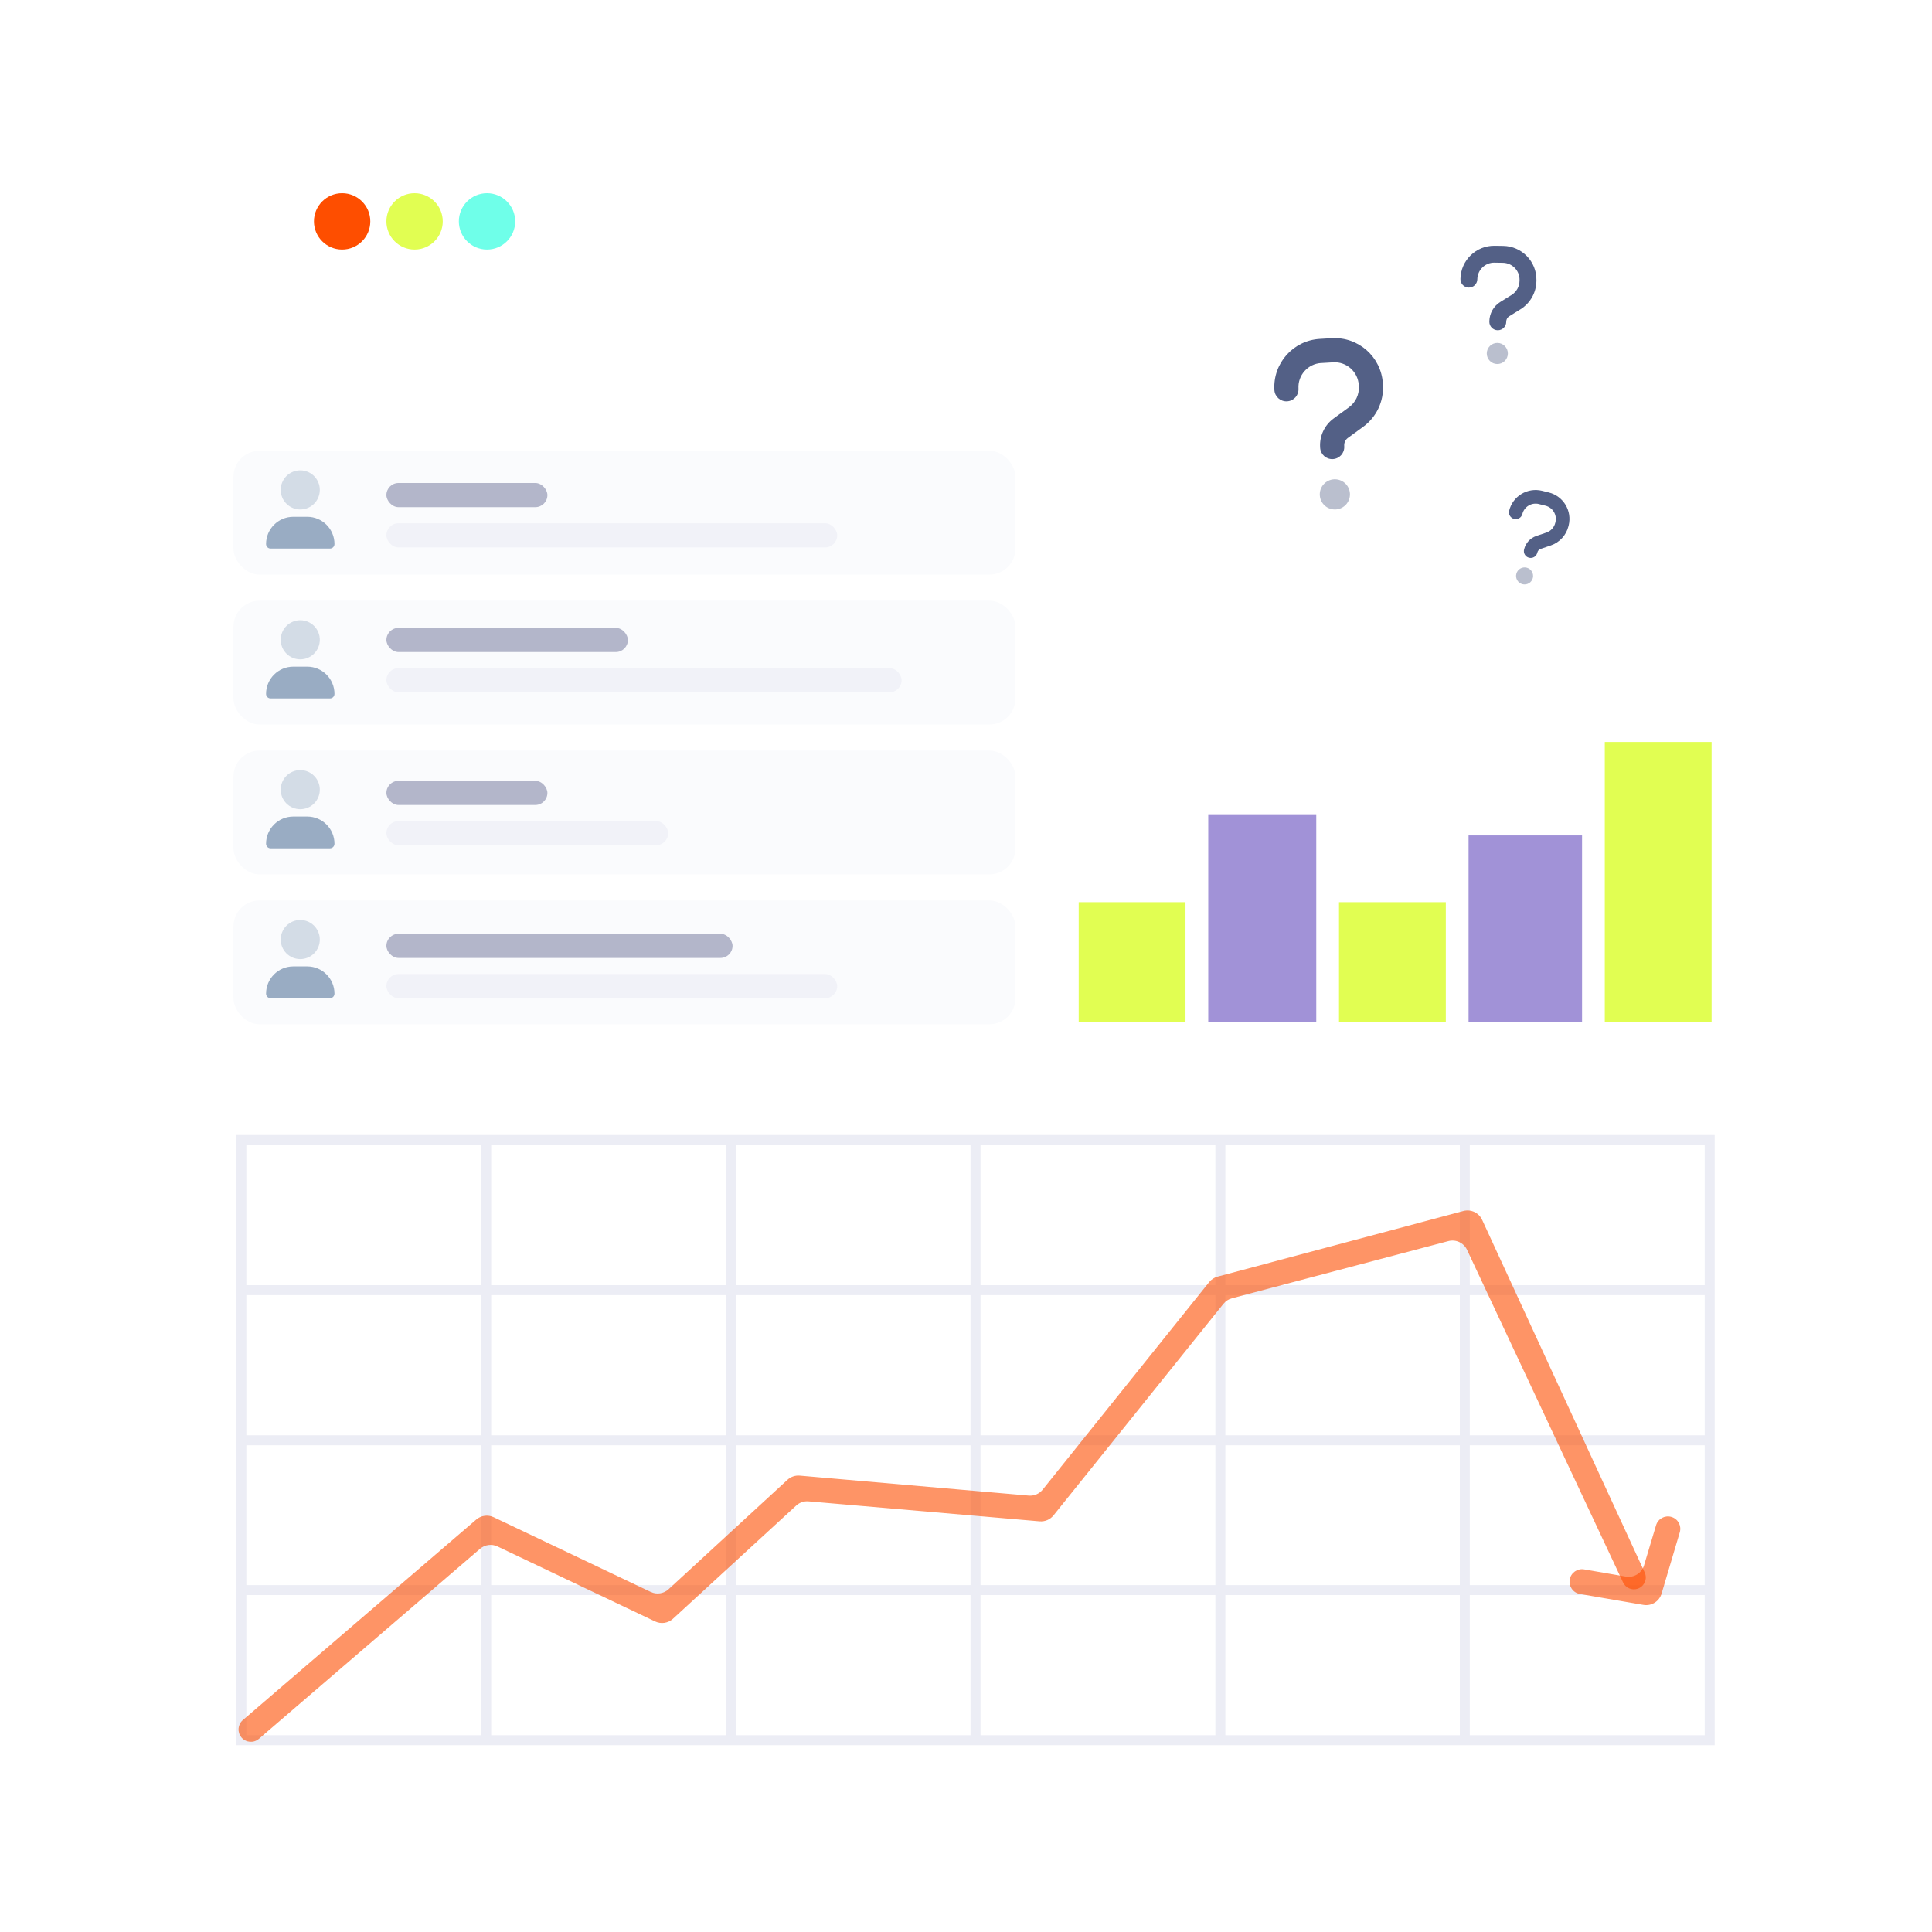 <svg width="240" height="240" viewBox="0 0 240 240" fill="none" xmlns="http://www.w3.org/2000/svg">
<g filter="url(#filter0_d_41162_3368)">
<rect x="9" y="9" width="220" height="220" rx="12" fill="white" shape-rendering="crispEdges"/>
<rect x="86" y="74" width="103" height="8" rx="4" fill="white"/>
<circle cx="41.5" cy="26.5" r="3.5" fill="#FE4E00"/>
<circle cx="50.5" cy="26.5" r="3.5" fill="#E1FE52"/>
<circle cx="59.5" cy="26.5" r="3.5" fill="#6FFFE9"/>
<path d="M212.001 215.793H28.363V140H212.001V215.793ZM29.602 214.555H210.763V141.238H29.602V214.555Z" fill="#ECEDF5"/>
<path d="M211.384 158.648H28.984V159.886H211.384V158.648Z" fill="#ECEDF5"/>
<path d="M211.384 177.296H28.984V178.535H211.384V177.296Z" fill="#ECEDF5"/>
<path d="M211.384 195.908H28.984V197.146H211.384V195.908Z" fill="#ECEDF5"/>
<path d="M181.582 140.62H180.344V215.211H181.582V140.62Z" fill="#ECEDF5"/>
<path d="M151.219 140.619H149.98V215.211H151.219V140.619Z" fill="#ECEDF5"/>
<path d="M120.801 140.62H119.562V215.211H120.801V140.62Z" fill="#ECEDF5"/>
<path d="M90.391 140.62H89.152V215.211H90.391V140.62Z" fill="#ECEDF5"/>
<path d="M60.016 140.619H58.777V215.211H60.016V140.619Z" fill="#ECEDF5"/>
<path d="M31.163 215.002C30.521 215.553 29.554 215.481 29.002 214.839C28.449 214.197 28.522 213.228 29.165 212.676L58.163 187.763C58.763 187.247 59.611 187.134 60.326 187.474L79.838 196.756C80.575 197.106 81.451 196.974 82.051 196.421L96.82 182.828C97.234 182.447 97.789 182.258 98.349 182.307L126.791 184.788C127.456 184.846 128.107 184.568 128.525 184.047L149.207 158.268C149.474 157.936 149.839 157.697 150.251 157.587L180.782 149.435C181.722 149.183 182.707 149.646 183.114 150.529L203.308 194.334C203.677 195.135 203.268 196.078 202.431 196.357C201.72 196.593 200.944 196.26 200.625 195.581L181.24 154.257C180.83 153.382 179.853 152.926 178.918 153.173L152.037 160.276C151.624 160.385 151.256 160.623 150.988 160.957L129.871 187.245C129.453 187.765 128.804 188.042 128.139 187.985L99.439 185.502C98.88 185.453 98.326 185.642 97.913 186.021L82.597 200.091C81.997 200.642 81.121 200.774 80.385 200.424L60.799 191.105C60.084 190.765 59.236 190.878 58.636 191.394L31.163 215.002Z" fill="#FE4E00" fill-opacity="0.6"/>
<path d="M195.261 197.009C194.415 196.864 193.848 196.059 193.997 195.213C194.144 194.371 194.945 193.808 195.787 193.953L200.972 194.849C201.969 195.021 202.937 194.422 203.228 193.452L204.721 188.47C204.964 187.658 205.82 187.196 206.632 187.439C207.446 187.681 207.909 188.536 207.667 189.349L205.406 196.963C205.118 197.935 204.149 198.537 203.15 198.365L195.261 197.009Z" fill="#FE4E00" fill-opacity="0.6"/>
<rect x="28" y="55" width="97.143" height="15.381" rx="3.238" fill="#FAFBFD"/>
<g clip-path="url(#clip0_41162_3368)">
<path opacity="0.4" d="M33.871 59.857C33.871 60.501 34.127 61.119 34.582 61.574C35.038 62.03 35.656 62.285 36.3 62.285C36.944 62.285 37.562 62.03 38.017 61.574C38.472 61.119 38.728 60.501 38.728 59.857C38.728 59.213 38.472 58.595 38.017 58.14C37.562 57.684 36.944 57.428 36.3 57.428C35.656 57.428 35.038 57.684 34.582 58.14C34.127 58.595 33.871 59.213 33.871 59.857Z" fill="#99ACC3"/>
<path d="M32.051 66.58C32.051 64.711 33.565 63.197 35.434 63.197H37.168C39.037 63.197 40.551 64.711 40.551 66.58C40.551 66.891 40.298 67.144 39.987 67.144H32.614C32.303 67.144 32.051 66.891 32.051 66.58Z" fill="#99ACC3"/>
</g>
<rect x="28" y="73.62" width="97.143" height="15.381" rx="3.238" fill="#FAFBFD"/>
<rect x="28" y="92.239" width="97.143" height="15.381" rx="3.238" fill="#FAFBFD"/>
<rect x="28" y="110.858" width="97.143" height="15.381" rx="3.238" fill="#FAFBFD"/>
<g clip-path="url(#clip1_41162_3368)">
<path opacity="0.4" d="M33.871 78.476C33.871 79.12 34.127 79.738 34.582 80.193C35.038 80.649 35.656 80.905 36.3 80.905C36.944 80.905 37.562 80.649 38.017 80.193C38.472 79.738 38.728 79.12 38.728 78.476C38.728 77.832 38.472 77.214 38.017 76.759C37.562 76.303 36.944 76.047 36.3 76.047C35.656 76.047 35.038 76.303 34.582 76.759C34.127 77.214 33.871 77.832 33.871 78.476Z" fill="#99ACC3"/>
<path d="M32.051 85.198C32.051 83.329 33.565 81.815 35.434 81.815H37.168C39.037 81.815 40.551 83.329 40.551 85.198C40.551 85.509 40.298 85.761 39.987 85.761H32.614C32.303 85.761 32.051 85.509 32.051 85.198Z" fill="#99ACC3"/>
</g>
<g clip-path="url(#clip2_41162_3368)">
<path opacity="0.4" d="M33.871 97.096C33.871 97.74 34.127 98.358 34.582 98.813C35.038 99.268 35.656 99.524 36.3 99.524C36.944 99.524 37.562 99.268 38.017 98.813C38.472 98.358 38.728 97.74 38.728 97.096C38.728 96.452 38.472 95.834 38.017 95.378C37.562 94.923 36.944 94.667 36.3 94.667C35.656 94.667 35.038 94.923 34.582 95.378C34.127 95.834 33.871 96.452 33.871 97.096Z" fill="#99ACC3"/>
<path d="M32.051 103.818C32.051 101.949 33.565 100.435 35.434 100.435H37.168C39.037 100.435 40.551 101.949 40.551 103.818C40.551 104.129 40.298 104.381 39.987 104.381H32.614C32.303 104.381 32.051 104.129 32.051 103.818Z" fill="#99ACC3"/>
</g>
<g clip-path="url(#clip3_41162_3368)">
<path opacity="0.4" d="M33.871 115.715C33.871 116.359 34.127 116.977 34.582 117.432C35.038 117.888 35.656 118.143 36.3 118.143C36.944 118.143 37.562 117.888 38.017 117.432C38.472 116.977 38.728 116.359 38.728 115.715C38.728 115.071 38.472 114.453 38.017 113.998C37.562 113.542 36.944 113.286 36.3 113.286C35.656 113.286 35.038 113.542 34.582 113.998C34.127 114.453 33.871 115.071 33.871 115.715Z" fill="#99ACC3"/>
<path d="M32.051 122.436C32.051 120.567 33.565 119.053 35.434 119.053H37.168C39.037 119.053 40.551 120.567 40.551 122.436C40.551 122.747 40.298 123 39.987 123H32.614C32.303 123 32.051 122.747 32.051 122.436Z" fill="#99ACC3"/>
</g>
<rect x="133" y="111.073" width="13.268" height="14.927" fill="#E1FE52"/>
<rect x="149.094" y="100.151" width="13.418" height="25.849" fill="#A192D7"/>
<rect x="165.336" y="111.073" width="13.268" height="14.927" fill="#E1FE52"/>
<rect x="181.43" y="102.781" width="14.098" height="23.22" fill="#A192D7"/>
<rect x="198.352" y="91.171" width="13.268" height="34.829" fill="#E1FE52"/>
<rect x="47" y="59" width="20" height="3" rx="1.5" fill="#B3B6CA"/>
<rect x="47" y="64" width="56" height="3" rx="1.5" fill="#F1F2F8"/>
<rect x="47" y="77" width="30" height="3" rx="1.5" fill="#B3B6CA"/>
<rect x="47" y="82" width="64" height="3" rx="1.5" fill="#F1F2F8"/>
<rect x="47" y="96" width="20" height="3" rx="1.5" fill="#B3B6CA"/>
<rect x="47" y="101" width="35" height="3" rx="1.5" fill="#F1F2F8"/>
<rect x="47" y="115" width="43" height="3" rx="1.5" fill="#B3B6CA"/>
<rect x="47" y="120" width="56" height="3" rx="1.5" fill="#F1F2F8"/>
<path opacity="0.4" d="M162.951 60.523C162.98 61.019 163.206 61.484 163.577 61.814C163.949 62.144 164.437 62.313 164.934 62.284C165.43 62.254 165.894 62.029 166.225 61.657C166.555 61.285 166.724 60.797 166.694 60.301C166.665 59.805 166.439 59.34 166.068 59.01C165.696 58.68 165.208 58.511 164.712 58.54C164.215 58.57 163.751 58.795 163.421 59.167C163.09 59.539 162.921 60.026 162.951 60.523Z" fill="#536086"/>
<path d="M163.12 44.095C161.468 44.193 160.205 45.616 160.303 47.267C160.352 48.096 159.723 48.804 158.894 48.854C158.066 48.903 157.357 48.273 157.308 47.445C157.112 44.137 159.634 41.297 162.943 41.1L164.44 41.012C167.748 40.816 170.588 43.338 170.785 46.646L170.795 46.815C170.916 48.855 169.994 50.811 168.342 52.017L166.442 53.402C166.132 53.627 165.961 53.994 165.984 54.378L165.988 54.444C166.037 55.272 165.407 55.981 164.579 56.03C163.751 56.079 163.042 55.449 162.993 54.621L162.989 54.556C162.906 53.157 163.54 51.809 164.674 50.981L166.574 49.596C167.397 48.993 167.86 48.012 167.8 46.997L167.79 46.828C167.692 45.176 166.27 43.913 164.618 44.011L163.12 44.1L163.12 44.095Z" fill="#536086"/>
<path opacity="0.4" d="M183.691 42.89C183.686 43.238 183.819 43.573 184.061 43.823C184.303 44.072 184.634 44.216 184.982 44.221C185.33 44.226 185.665 44.093 185.915 43.851C186.165 43.609 186.308 43.278 186.313 42.93C186.318 42.582 186.185 42.247 185.943 41.997C185.701 41.747 185.37 41.604 185.022 41.599C184.674 41.594 184.339 41.727 184.089 41.969C183.839 42.211 183.696 42.542 183.691 42.89Z" fill="#536086"/>
<path d="M184.648 31.627C183.491 31.61 182.536 32.536 182.518 33.693C182.509 34.273 182.034 34.735 181.453 34.726C180.873 34.717 180.412 34.241 180.421 33.661C180.456 31.344 182.362 29.494 184.68 29.53L185.728 29.546C188.046 29.581 189.895 31.487 189.86 33.805L189.858 33.922C189.836 35.352 189.092 36.668 187.877 37.423L186.481 38.29C186.252 38.431 186.114 38.678 186.11 38.947L186.109 38.993C186.101 39.573 185.625 40.035 185.045 40.026C184.464 40.017 184.003 39.541 184.012 38.961L184.012 38.915C184.027 37.935 184.539 37.028 185.373 36.51L186.77 35.643C187.376 35.265 187.75 34.605 187.76 33.894L187.762 33.776C187.78 32.619 186.853 31.664 185.697 31.646L184.648 31.631L184.648 31.627Z" fill="#536086"/>
<g clip-path="url(#clip4_41162_3368)">
<path opacity="0.4" d="M187.362 70.288C187.294 70.56 187.338 70.848 187.482 71.088C187.627 71.329 187.861 71.502 188.133 71.57C188.405 71.637 188.693 71.594 188.934 71.449C189.174 71.305 189.347 71.071 189.415 70.798C189.483 70.526 189.439 70.238 189.295 69.998C189.15 69.757 188.916 69.584 188.644 69.517C188.371 69.449 188.083 69.492 187.843 69.637C187.603 69.781 187.43 70.016 187.362 70.288Z" fill="#536086"/>
<path d="M190.165 61.612C189.26 61.387 188.34 61.94 188.115 62.846C188.002 63.3 187.544 63.576 187.089 63.463C186.635 63.35 186.359 62.892 186.472 62.438C186.923 60.623 188.759 59.519 190.574 59.97L191.395 60.174C193.209 60.625 194.314 62.461 193.863 64.275L193.84 64.368C193.562 65.486 192.736 66.385 191.644 66.756L190.388 67.182C190.183 67.251 190.029 67.42 189.977 67.63L189.968 67.666C189.855 68.121 189.397 68.396 188.943 68.283C188.488 68.171 188.213 67.712 188.326 67.258L188.335 67.222C188.525 66.455 189.093 65.836 189.843 65.581L191.099 65.155C191.644 64.969 192.058 64.519 192.197 63.962L192.22 63.869C192.445 62.964 191.892 62.044 190.986 61.819L190.165 61.614L190.165 61.612Z" fill="#536086"/>
</g>
</g>
<defs>
<filter id="filter0_d_41162_3368" x="0" y="0" width="240" height="240" filterUnits="userSpaceOnUse" color-interpolation-filters="sRGB">
<feFlood flood-opacity="0" result="BackgroundImageFix"/>
<feColorMatrix in="SourceAlpha" type="matrix" values="0 0 0 0 0 0 0 0 0 0 0 0 0 0 0 0 0 0 127 0" result="hardAlpha"/>
<feOffset dx="1" dy="1"/>
<feGaussianBlur stdDeviation="5"/>
<feComposite in2="hardAlpha" operator="out"/>
<feColorMatrix type="matrix" values="0 0 0 0 0.914 0 0 0 0 0.914 0 0 0 0 0.95 0 0 0 1 0"/>
<feBlend mode="normal" in2="BackgroundImageFix" result="effect1_dropShadow_41162_3368"/>
<feBlend mode="normal" in="SourceGraphic" in2="effect1_dropShadow_41162_3368" result="shape"/>
</filter>
<clipPath id="clip0_41162_3368">
<rect width="8.5" height="9.714" fill="white" transform="translate(32.051 57.429)"/>
</clipPath>
<clipPath id="clip1_41162_3368">
<rect width="8.5" height="9.714" fill="white" transform="translate(32.051 76.047)"/>
</clipPath>
<clipPath id="clip2_41162_3368">
<rect width="8.5" height="9.714" fill="white" transform="translate(32.051 94.667)"/>
</clipPath>
<clipPath id="clip3_41162_3368">
<rect width="8.5" height="9.714" fill="white" transform="translate(32.051 113.286)"/>
</clipPath>
<clipPath id="clip4_41162_3368">
<rect width="10.154" height="15.795" fill="white" transform="translate(186.812 57) rotate(13.963)"/>
</clipPath>
</defs>
</svg>
